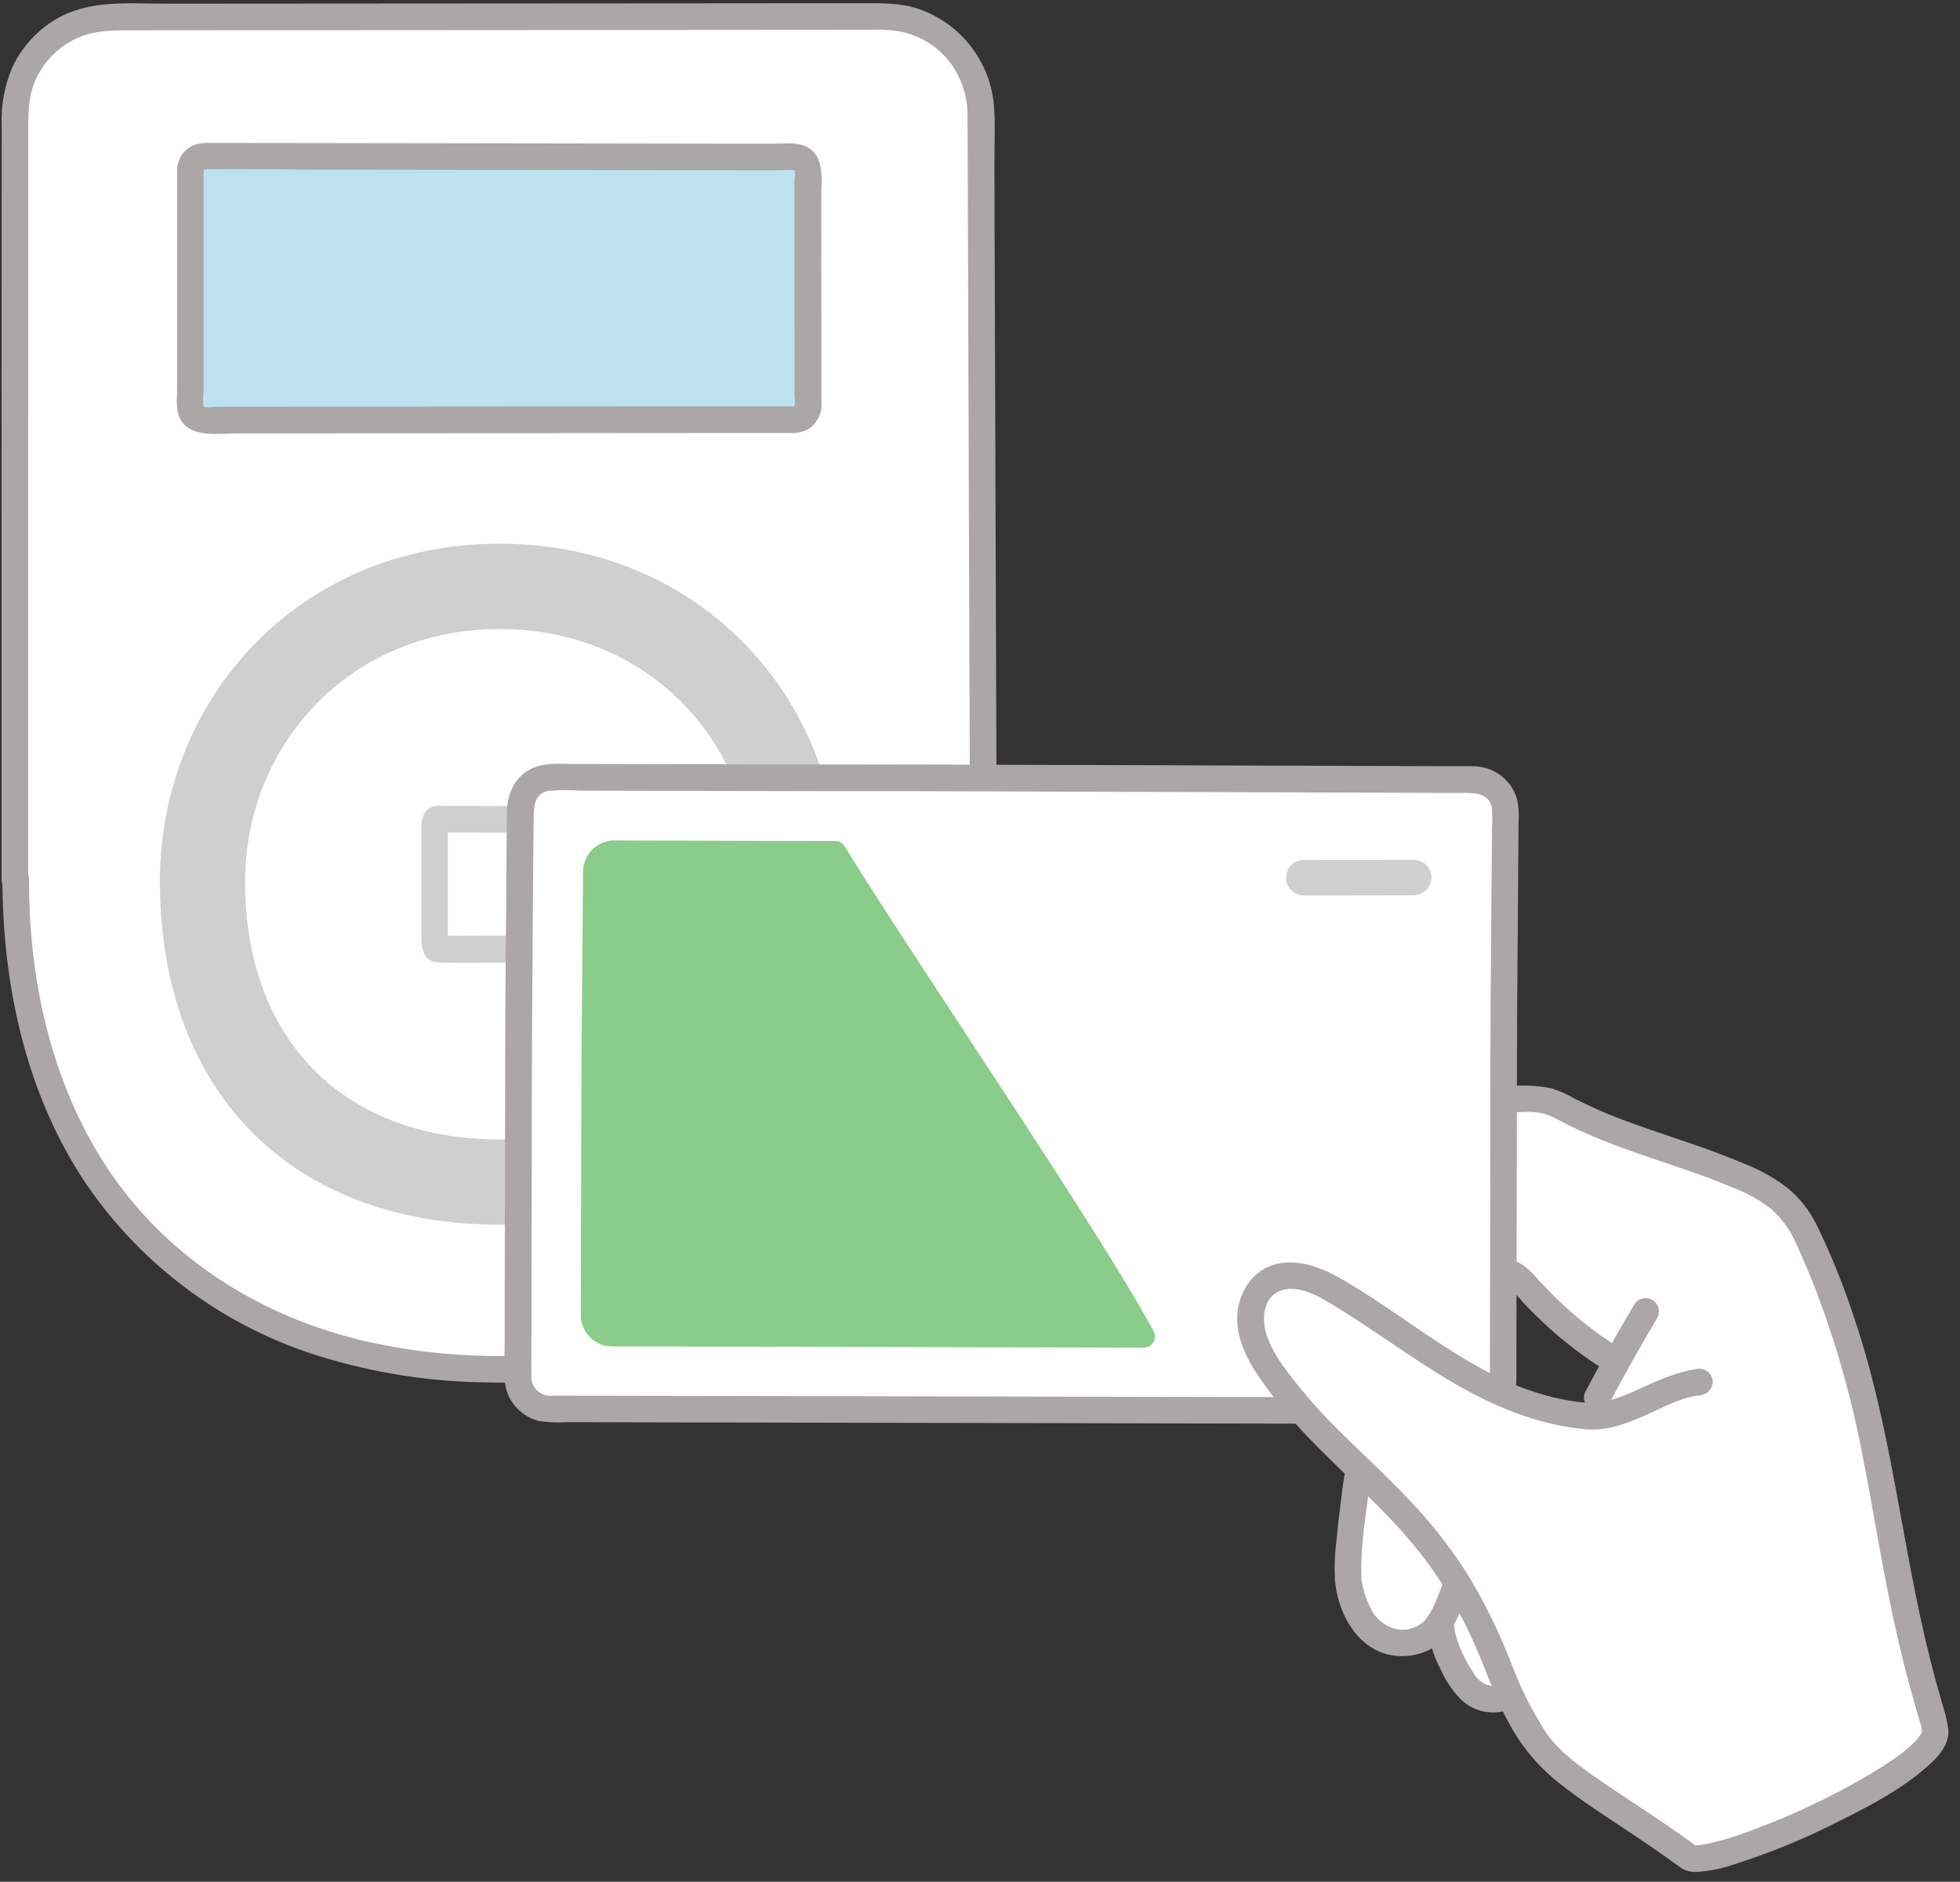 <svg width="151" height="145" viewBox="0 0 151 145" fill="none" xmlns="http://www.w3.org/2000/svg">
<rect x="0" y="0" width="151" height="145" fill="#333333" stroke="none"/>
<g clip-path="url(#clip0_687_342)">
<path d="M1.214 67.787C1.214 90.9 15.634 105.509 38.495 105.509C61.356 105.509 75.776 90.9 75.776 67.787C75.703 45.69 75.614 21.969 75.579 8.758C75.571 4.621 72.205 1.27 68.066 1.274C53.415 1.283 23.246 1.304 8.664 1.313C4.52 1.313 1.159 4.677 1.163 8.818C1.163 22.367 1.146 54.148 1.146 67.787H1.219H1.214Z" fill="white"/>
<path d="M38.491 41.895C23.019 41.895 12.32 53.875 12.32 67.889C12.32 84.113 22.442 94.371 38.491 94.371C54.54 94.371 64.662 84.113 64.662 67.889C64.662 53.776 53.911 41.895 38.491 41.895ZM38.491 87.797C26.466 87.797 18.88 80.113 18.88 67.953C18.88 57.448 26.893 48.472 38.491 48.472C50.088 48.472 58.102 57.379 58.102 67.953C58.102 80.113 50.798 87.797 38.491 87.797Z" fill="#CFCFCF"/>
<path d="M2.168 67.787C2.168 62.444 2.168 57.097 2.168 51.755C2.168 45.139 2.168 38.522 2.172 31.906C2.172 25.897 2.172 19.892 2.177 13.883V10.34C2.177 9.01 2.138 7.732 2.613 6.463C3.126 5.138 4.067 4.018 5.285 3.283C6.573 2.501 7.915 2.339 9.391 2.339L27.005 2.326L47.749 2.313L65.996 2.3C67.313 2.3 68.66 2.193 69.939 2.574C71.303 2.98 72.496 3.83 73.326 4.989C74.16 6.202 74.587 7.647 74.544 9.117C74.544 10.562 74.553 12.006 74.557 13.451C74.579 20.738 74.604 28.025 74.63 35.313C74.66 43.976 74.69 52.639 74.72 61.303L74.741 67.787C74.741 69.107 76.798 69.107 76.794 67.787C76.764 58.858 76.734 49.93 76.704 40.997C76.674 33.137 76.648 25.282 76.623 17.426C76.618 15.806 76.614 14.186 76.61 12.566C76.61 11.134 76.683 9.673 76.58 8.241C76.332 4.783 74.04 1.809 70.76 0.685C69.327 0.197 67.831 0.249 66.338 0.249H62.344L53.039 0.257L32.021 0.27L12.807 0.283C9.917 0.287 6.842 -0.055 4.255 1.514C2.822 2.381 1.676 3.646 0.962 5.155C0.351 6.578 0.068 8.117 0.132 9.66C0.132 15.233 0.132 20.802 0.128 26.376C0.128 33.137 0.128 39.894 0.124 46.656C0.124 52.601 0.124 58.542 0.124 64.487V67.791C0.124 69.112 2.177 69.112 2.177 67.791L2.168 67.787Z" fill="#ABA7A6"/>
<path d="M14.672 13.08C14.672 18.307 14.668 25.714 14.668 31.321C14.668 31.898 15.134 32.364 15.711 32.368C22.326 32.364 53.039 32.338 61.206 32.334C61.784 32.334 62.25 31.868 62.25 31.295C62.25 31.295 62.25 31.295 62.25 31.291C62.25 24.671 62.233 17.773 62.233 13.144C62.233 12.567 61.767 12.101 61.194 12.101C52.949 12.097 23.515 12.05 15.724 12.041C15.146 12.041 14.676 12.507 14.676 13.08H14.672Z" fill="#BCE2EF"/>
<path d="M13.646 13.08C13.646 16.225 13.646 19.371 13.646 22.521C13.646 24.201 13.646 25.88 13.646 27.56C13.646 28.346 13.646 29.128 13.646 29.915C13.646 30.671 13.517 31.552 13.868 32.248C14.638 33.787 16.819 33.394 18.26 33.394H23.212L36.494 33.381L50.511 33.368C53.92 33.368 57.328 33.368 60.736 33.364C61.262 33.411 61.788 33.317 62.258 33.082C62.964 32.629 63.358 31.821 63.281 30.988C63.281 29.141 63.281 27.299 63.281 25.453C63.281 22.064 63.272 18.674 63.268 15.285C63.268 13.866 63.61 11.926 61.998 11.246C61.296 10.951 60.377 11.075 59.629 11.075C57.969 11.075 56.31 11.075 54.651 11.071L41.005 11.049L26.641 11.028C23.173 11.024 19.701 11.02 16.233 11.015C15.788 10.981 15.343 11.041 14.92 11.186C14.163 11.515 13.663 12.259 13.65 13.084C13.65 13.652 14.112 14.11 14.676 14.11C15.241 14.11 15.702 13.652 15.702 13.084C15.711 12.964 23.819 13.075 24.409 13.075L37.742 13.092L51.38 13.114L56.965 13.122H59.274H60.244C60.527 13.084 60.817 13.084 61.1 13.122C61.134 13.135 61.181 13.105 61.206 13.131C61.292 13.221 61.206 13.81 61.206 13.947V16.016C61.206 17.576 61.206 19.136 61.211 20.696C61.211 22.414 61.211 24.132 61.215 25.85C61.215 26.739 61.215 27.624 61.215 28.513V30.466C61.249 30.74 61.249 31.013 61.215 31.287C61.147 31.351 60.882 31.308 60.783 31.308H52.675L39.59 31.321L26.282 31.33L16.771 31.338C16.558 31.338 15.835 31.449 15.681 31.321C15.634 30.966 15.634 30.607 15.681 30.248V26.748C15.681 23.585 15.681 20.422 15.681 17.26V13.08C15.69 11.759 13.637 11.759 13.637 13.08H13.646Z" fill="#ABA7A6"/>
<path d="M32.457 63.642V72.091C32.457 73.066 32.59 74.134 33.804 74.168C36.105 74.233 38.414 74.16 40.715 74.156H42.365C42.848 74.156 43.451 74.237 43.883 73.985C44.315 73.664 44.559 73.147 44.525 72.609C44.555 72.036 44.525 71.45 44.525 70.877C44.525 69.813 44.525 68.745 44.525 67.681V64.817C44.525 63.932 44.721 62.535 43.635 62.188C43.173 62.099 42.703 62.077 42.237 62.124H40.496L35.929 62.103H34.202C33.937 62.077 33.671 62.09 33.406 62.133C32.709 62.317 32.495 63.001 32.453 63.637C32.453 64.206 32.91 64.663 33.479 64.663C34.048 64.663 34.505 64.206 34.505 63.637C34.505 63.586 34.505 63.595 34.501 63.667L33.889 64.137C33.693 64.219 33.697 64.142 33.83 64.15C33.898 64.15 33.966 64.15 34.035 64.15H35.613L38.457 64.163L41.317 64.172H42.446H42.895H43.114C43.263 64.172 43.285 64.244 43.088 64.163L42.476 63.693C42.472 63.62 42.468 63.612 42.472 63.663V72.604C42.472 72.656 42.472 72.647 42.476 72.574L43.088 72.104C43.285 72.023 43.272 72.096 43.122 72.096H38.375L35.514 72.104H33.847C33.688 72.104 33.688 72.031 33.885 72.117L34.497 72.587C34.569 72.686 34.501 72.412 34.501 72.309V63.629C34.501 62.317 32.453 62.317 32.453 63.637L32.457 63.642Z" fill="#CFCFCF"/>
<path d="M0.188 67.787C0.201 76.001 2.027 84.4 6.675 91.285C11.02 97.624 17.387 102.299 24.738 104.543C28.814 105.791 33.043 106.458 37.302 106.522C41.634 106.646 45.962 106.197 50.169 105.184C57.533 103.359 64.294 99.376 68.972 93.345C73.928 86.96 76.233 79.015 76.704 71.026C76.768 69.945 76.798 68.864 76.798 67.782C76.798 66.462 74.745 66.462 74.745 67.782C74.737 75.536 73.129 83.395 68.887 89.948C64.978 95.863 59.158 100.261 52.397 102.406C48.527 103.646 44.503 104.33 40.441 104.445C36.288 104.629 32.132 104.253 28.082 103.334C20.941 101.65 14.488 97.94 9.869 92.196C5.114 86.28 2.805 78.63 2.335 71.061C2.266 69.971 2.236 68.877 2.236 67.782C2.236 66.462 0.184 66.462 0.184 67.782L0.188 67.787Z" fill="#ABA7A6"/>
<path d="M105.501 109.826C105.197 110.805 104.594 113.634 104.508 114.275C104.188 116.72 103.653 120.81 103.923 122.157C104.256 123.824 104.996 125.542 106.531 126.268C108.066 126.995 110.187 126.478 110.94 124.956L110.996 124.845C111.008 125.114 111.026 125.388 111.026 125.388C111.115 127.033 112.565 129.576 113.245 130.2C113.921 130.863 114.9 131.106 115.802 130.837C116.687 130.512 117.218 129.632 117.654 128.799C118.193 127.653 118.556 126.435 118.736 125.183" fill="white"/>
<path d="M117.714 125.179C117.692 125.371 117.735 125.085 117.697 125.29C117.675 125.392 117.658 125.499 117.637 125.602C117.585 125.841 117.53 126.081 117.466 126.32C117.337 126.799 117.188 127.269 117.012 127.73C116.995 127.777 116.906 128.004 116.935 127.935C116.97 127.859 116.876 128.064 116.858 128.102C116.764 128.299 116.662 128.491 116.555 128.679C116.367 129.06 116.106 129.401 115.785 129.684C115.759 129.705 115.507 129.854 115.477 129.863C115.422 129.88 115.366 129.897 115.31 129.91C115.315 129.91 115.135 129.94 115.225 129.931C115.221 129.931 114.994 129.931 114.908 129.923C115.032 129.936 114.716 129.876 114.673 129.863C114.609 129.846 114.545 129.825 114.485 129.799C114.301 129.713 114.126 129.607 113.972 129.474C113.886 129.393 113.814 129.303 113.732 129.218C113.608 129.081 113.827 129.359 113.711 129.192C113.656 129.111 113.6 129.034 113.544 128.953C113.318 128.611 113.108 128.26 112.92 127.897C112.693 127.482 112.501 127.046 112.343 126.598C112.261 126.367 112.193 126.136 112.133 125.901C112.107 125.79 112.086 125.679 112.06 125.568C112.06 125.551 112.039 125.397 112.052 125.521C112.069 125.657 112.043 125.388 112.043 125.388C112.031 124.828 111.577 124.375 111.017 124.362C110.453 124.367 109.995 124.824 109.991 125.388C110.11 126.529 110.448 127.636 110.996 128.645C111.363 129.487 111.877 130.261 112.514 130.923C113.544 131.94 115.084 132.235 116.418 131.679C117.491 131.188 118.21 130.064 118.676 129.021C119.232 127.803 119.595 126.512 119.758 125.183C119.758 124.619 119.296 124.162 118.731 124.157C118.171 124.17 117.718 124.623 117.705 125.183L117.714 125.179Z" fill="#ABA7A6"/>
<path d="M112.052 117.297C111.966 119.345 111.5 121.353 110.679 123.23C110.461 123.828 110.149 124.392 109.751 124.892C109.178 125.448 108.374 125.687 107.592 125.538C106.681 125.328 105.924 124.7 105.552 123.845C105.325 123.392 105.15 122.909 105.034 122.413C105 122.289 104.97 122.161 104.944 122.033C104.962 122.114 104.876 121.653 104.906 121.866C104.932 122.041 104.897 121.751 104.897 121.747C104.893 121.648 104.885 121.55 104.88 121.452C104.808 119.404 105.141 117.319 105.402 115.293C105.436 115.036 105.466 114.784 105.5 114.528C105.552 114.109 105.475 114.665 105.513 114.434C105.526 114.361 105.539 114.288 105.552 114.22C105.629 113.78 105.718 113.344 105.813 112.908C106.014 111.968 106.21 111.019 106.492 110.096C106.877 108.831 104.897 108.288 104.513 109.549C103.987 111.331 103.61 113.156 103.388 115.006C103.234 116.212 103.084 117.413 102.969 118.622C102.836 119.657 102.793 120.704 102.845 121.747C103.037 124.097 104.354 126.764 106.779 127.448C107.942 127.769 109.182 127.628 110.247 127.063C111.111 126.546 111.791 125.768 112.189 124.845C113.369 122.499 114.023 119.922 114.104 117.297C114.117 115.977 112.065 115.977 112.052 117.297Z" fill="#ABA7A6"/>
<path d="M109.918 118.665C111.705 120.896 113.206 123.345 114.382 125.952C115.755 128.991 116.456 131.431 117.893 133.496C119.655 136.718 125.206 139.424 130.136 143.125C132.193 144.121 149.623 136.334 149.08 133.316C149.08 133.316 149.029 132.816 149.003 132.735C144.462 117.84 145.668 109.168 139.155 95.059C138.407 93.422 137.115 92.093 135.499 91.298C130.483 88.854 126.163 88.2 121.156 85.712C120.733 85.503 120.309 85.285 119.89 85.067C118.547 84.366 115.686 84.776 113.565 84.99V97.756C114.233 97.718 114.904 97.765 115.562 97.902C115.947 97.966 116.324 98.09 116.674 98.265C116.991 98.474 117.273 98.731 117.512 99.03C119.544 101.342 121.917 103.33 124.551 104.928C124.042 105.843 123.546 106.766 123.055 107.689C122.319 109.078 122.631 108.369 122.152 109.134L121.549 109.027C114.622 108.211 109.075 103.189 103.106 99.586C101.357 98.53 99.047 97.594 97.427 98.979C96.747 99.59 96.353 100.458 96.341 101.372C96.276 103.005 97.085 104.437 97.987 105.732C101.827 111.254 105.714 113.408 109.918 118.656" fill="white"/>
<path d="M130.923 105.467C129.217 105.672 127.707 106.377 126.159 107.087C124.799 107.711 123.44 108.258 121.943 108.061C121.378 108.061 120.921 108.523 120.917 109.087C120.929 109.647 121.383 110.1 121.943 110.113C123.606 110.331 125.197 109.749 126.694 109.087C128.045 108.489 129.443 107.694 130.923 107.518C131.483 107.501 131.932 107.052 131.949 106.493C131.949 105.928 131.488 105.471 130.923 105.467Z" fill="#ABA7A6"/>
<path d="M125.894 100.539C124.599 102.723 123.358 104.937 122.17 107.181C121.883 107.668 122.05 108.296 122.537 108.583C123.025 108.869 123.653 108.702 123.94 108.215C125.125 105.971 126.369 103.757 127.665 101.573C127.951 101.086 127.784 100.458 127.297 100.172C126.809 99.885 126.181 100.052 125.894 100.539Z" fill="#ABA7A6"/>
<path d="M124.83 103.902C123.252 102.928 121.776 101.799 120.416 100.534C119.732 99.893 119.078 99.227 118.445 98.538C118.111 98.137 117.731 97.773 117.307 97.461C116.854 97.192 116.35 97.008 115.832 96.918C115.289 96.782 114.729 97.098 114.571 97.637C114.425 98.184 114.746 98.743 115.289 98.897C115.67 98.94 116.029 99.077 116.341 99.295C116.679 99.62 117.004 99.962 117.307 100.321C117.94 100.996 118.599 101.65 119.283 102.274C120.681 103.539 122.191 104.676 123.795 105.672C124.919 106.373 125.95 104.599 124.83 103.898V103.902Z" fill="#ABA7A6"/>
<path d="M115.832 85.798C116.914 85.708 118.205 85.533 119.249 85.913C119.77 86.106 120.309 86.443 120.827 86.7C121.443 86.999 122.063 87.281 122.691 87.55C125.052 88.555 127.493 89.315 129.914 90.153C131.116 90.568 132.309 91.004 133.476 91.508C134.575 91.91 135.601 92.487 136.517 93.213C137.303 93.931 137.928 94.803 138.351 95.778C138.881 96.927 139.377 98.094 139.839 99.274C141.417 103.398 142.632 107.655 143.461 111.993C144.295 116.165 144.932 120.375 145.826 124.537C146.339 126.935 146.929 129.316 147.614 131.675C147.708 131.996 147.802 132.316 147.896 132.637C147.934 132.765 147.981 132.897 148.011 133.026C148.058 133.214 147.994 132.88 148.024 133.073C148.054 133.248 148.075 133.427 148.088 133.603C148.054 133.184 148.067 133.474 148.058 133.577C148.088 133.205 148.08 133.419 148.045 133.53C147.973 133.744 148.182 133.342 148.058 133.5C147.956 133.637 147.879 133.799 147.78 133.94C147.977 133.667 147.776 133.94 147.72 134C147.656 134.068 147.592 134.137 147.528 134.205C147.357 134.38 147.182 134.543 146.998 134.701C146.912 134.774 146.822 134.851 146.737 134.919C146.681 134.962 146.416 135.171 146.6 135.03C146.348 135.222 146.091 135.41 145.83 135.59C144.714 136.351 143.551 137.047 142.358 137.68C139.852 139.043 137.248 140.214 134.562 141.18C133.557 141.557 132.527 141.864 131.475 142.095C131.359 142.116 130.748 142.185 131.137 142.159C130.97 142.172 130.808 142.185 130.641 142.193C130.581 142.185 130.525 142.185 130.466 142.185C130.367 142.206 130.756 142.249 130.538 142.185C130.273 142.108 130.91 142.48 130.495 142.125C130.226 141.89 129.914 141.698 129.623 141.488C127.592 140.035 125.471 138.714 123.418 137.295C121.892 136.24 120.181 135.064 119.129 133.543C118.009 131.807 117.085 129.957 116.371 128.021C115.434 125.606 114.28 123.285 112.916 121.084C112.214 119.998 111.457 118.947 110.645 117.938C110.243 117.541 109.597 117.541 109.195 117.938C108.806 118.344 108.806 118.981 109.195 119.387C110.837 121.46 112.231 123.721 113.343 126.123C114.37 128.328 115.101 130.675 116.268 132.812C117.209 134.564 118.496 136.107 120.053 137.347C121.977 138.885 124.068 140.193 126.112 141.561C127.245 142.317 128.357 143.104 129.461 143.899C129.824 144.147 130.265 144.271 130.705 144.245C131.68 144.189 132.646 143.993 133.566 143.672C136.367 142.783 139.091 141.663 141.708 140.321C144.12 139.125 146.634 137.804 148.636 135.979C149.315 135.359 150.034 134.564 150.102 133.607C150.107 133.547 150.111 133.487 150.111 133.427C150.111 133.406 150.107 133.38 150.107 133.359L150.068 133.085C150.098 133.32 150.107 133.368 150.089 133.222C150.013 132.641 149.884 132.064 149.696 131.504C149.337 130.277 148.999 129.042 148.687 127.798C146.485 119.054 145.736 109.984 142.803 101.424C142.003 98.97 141.028 96.573 139.891 94.256C139.356 93.213 138.616 92.29 137.714 91.542C136.679 90.751 135.533 90.11 134.318 89.649C131.898 88.61 129.388 87.828 126.903 86.969C125.642 86.533 124.389 86.076 123.166 85.537C122.537 85.259 121.917 84.96 121.301 84.652C120.737 84.323 120.134 84.054 119.51 83.857C118.295 83.622 117.051 83.584 115.823 83.746C115.263 83.759 114.81 84.212 114.797 84.772C114.797 85.336 115.259 85.793 115.823 85.798H115.832Z" fill="#ABA7A6"/>
<path d="M69.1 59.94C65.478 59.94 48.801 59.91 42.498 59.893C41.168 59.893 40.086 60.961 40.077 62.29C40.039 68.005 39.945 78.711 39.945 81.173C39.945 84.943 39.91 99.363 39.902 106.154C39.902 107.488 40.98 108.569 42.309 108.574C53.967 108.591 102.575 108.693 113.762 108.715C114.883 108.715 115.789 107.813 115.793 106.697C115.802 100.158 115.836 85.049 115.836 81.173C115.836 78.741 115.926 68.274 115.969 62.513C115.977 61.179 114.904 60.089 113.57 60.081H113.561C104.329 60.051 71.722 59.94 69.1 59.94Z" fill="white"/>
<path d="M69.101 58.914C65.415 58.914 61.728 58.909 58.047 58.897C53.39 58.888 48.733 58.88 44.076 58.867C43.02 58.867 41.92 58.751 40.946 59.23C39.581 59.901 39.055 61.252 39.047 62.688C39.03 65.209 39.008 67.731 38.991 70.253C38.961 74.223 38.923 78.198 38.919 82.169C38.919 86.673 38.906 91.178 38.893 95.683C38.889 98.192 38.884 100.696 38.88 103.201C38.88 104.227 38.816 105.27 38.88 106.295C38.957 107.808 40.005 109.095 41.467 109.484C42.156 109.599 42.857 109.638 43.554 109.591H45.371L49.913 109.603L61.6 109.625L75.378 109.651L89.537 109.68L102.165 109.706L111.56 109.727C113.104 109.727 114.947 110.001 116.063 108.689C116.918 107.684 116.824 106.466 116.824 105.235C116.824 104.167 116.824 103.098 116.829 102.034C116.837 97.055 116.846 92.08 116.859 87.101C116.863 83.767 116.863 80.433 116.888 77.1C116.906 74.471 116.927 71.838 116.948 69.21C116.957 67.881 116.97 66.556 116.978 65.226C116.983 64.624 116.987 64.025 116.991 63.423C117.042 62.786 117 62.145 116.859 61.521C116.41 60.072 115.08 59.072 113.561 59.046C112.941 59.029 112.317 59.046 111.697 59.042L106.766 59.025L93.942 58.982L80.608 58.939C77.439 58.931 74.275 58.922 71.106 58.909C70.439 58.909 69.772 58.909 69.105 58.909C67.784 58.909 67.784 60.961 69.105 60.961C71.098 60.961 73.091 60.969 75.083 60.978C78.945 60.991 82.806 61.004 86.668 61.017L100.014 61.059L111.107 61.098H113.065C113.904 61.106 114.789 61.29 114.938 62.277C114.977 62.786 114.981 63.299 114.943 63.812C114.938 64.427 114.934 65.038 114.93 65.654C114.921 66.945 114.909 68.231 114.9 69.522C114.87 73.586 114.823 77.655 114.823 81.72C114.823 85.866 114.814 90.007 114.802 94.153C114.797 96.632 114.793 99.111 114.789 101.585C114.789 102.641 114.789 103.693 114.785 104.748V106.167C114.853 106.577 114.767 106.996 114.541 107.347C114.139 107.808 113.433 107.684 112.873 107.684H111.201L106.993 107.672L95.862 107.65L82.575 107.625L68.673 107.595L55.891 107.569L45.94 107.552C44.794 107.552 43.652 107.552 42.506 107.548C41.702 107.608 40.997 107.009 40.937 106.201C40.933 106.12 40.933 106.035 40.937 105.949C40.937 104.932 40.937 103.911 40.941 102.893C40.95 97.906 40.958 92.913 40.971 87.926C40.975 84.643 40.971 81.357 40.997 78.074C41.027 73.129 41.065 68.184 41.108 63.239C41.117 62.299 41.082 61.123 42.28 60.935C43.101 60.871 43.93 60.867 44.751 60.927C46.924 60.931 49.096 60.935 51.269 60.94C55.87 60.948 60.471 60.957 65.077 60.965C66.424 60.965 67.771 60.965 69.118 60.965C70.439 60.965 70.439 58.914 69.118 58.914H69.101Z" fill="#ABA7A6"/>
<path d="M108.909 66.253C106.087 66.253 103.268 66.266 100.446 66.266C99.689 66.266 99.078 66.877 99.078 67.633C99.078 68.39 99.689 69.001 100.446 69.001C103.268 69.001 106.087 68.988 108.909 68.988C109.666 68.988 110.277 68.377 110.277 67.621C110.277 66.864 109.666 66.253 108.909 66.253Z" fill="#CFCFCF"/>
<path d="M64.345 64.808C60.086 64.808 53.398 64.778 47.343 64.761C46.013 64.757 44.931 65.825 44.922 67.154C44.884 72.869 44.79 81.156 44.79 83.618C44.79 87.392 44.756 94.542 44.747 101.333C44.747 102.663 45.82 103.744 47.15 103.748C47.15 103.748 47.15 103.748 47.155 103.748C54.767 103.757 70.418 103.808 88.122 103.847C88.592 103.847 88.977 103.47 88.977 102.996C88.977 102.855 88.943 102.718 88.879 102.59C84.885 95.081 70.225 73.634 65.072 65.214C64.918 64.962 64.64 64.808 64.345 64.803V64.808Z" fill="#8ACC89"/>
<path d="M109.918 118.664C105.714 113.416 101.827 111.262 97.987 105.74C97.085 104.445 96.272 103.013 96.341 101.38C96.353 100.466 96.747 99.602 97.427 98.987C99.052 97.602 101.361 98.538 103.106 99.594C109.075 103.197 114.626 108.215 121.549 109.035" fill="white"/>
<path d="M110.645 117.943C108.511 115.293 106.005 113.028 103.576 110.656C102.374 109.497 101.241 108.271 100.185 106.984C99.159 105.715 97.983 104.279 97.529 102.685C97.17 101.424 97.397 99.748 98.881 99.385C100.253 99.047 101.771 99.988 102.888 100.672C105.723 102.407 108.395 104.39 111.235 106.121C114.421 108.061 117.82 109.613 121.558 110.07C122.122 110.07 122.58 109.608 122.584 109.044C122.571 108.484 122.118 108.031 121.558 108.019C114.558 107.155 109.225 101.928 103.349 98.552C101.878 97.705 100.134 97.009 98.41 97.385C96.567 97.787 95.434 99.505 95.323 101.308C95.207 103.163 96.135 104.877 97.162 106.347C98.261 107.916 99.484 109.399 100.809 110.78C103.589 113.682 106.664 116.255 109.191 119.392C109.593 119.789 110.238 119.789 110.64 119.392C111.03 118.986 111.03 118.349 110.64 117.943H110.645Z" fill="#ABA7A6"/>
</g>
<defs>
<clipPath id="clip0_687_342">
<rect width="150" height="144" fill="white" transform="translate(0.115 0.249)"/>
</clipPath>
</defs>
</svg>
